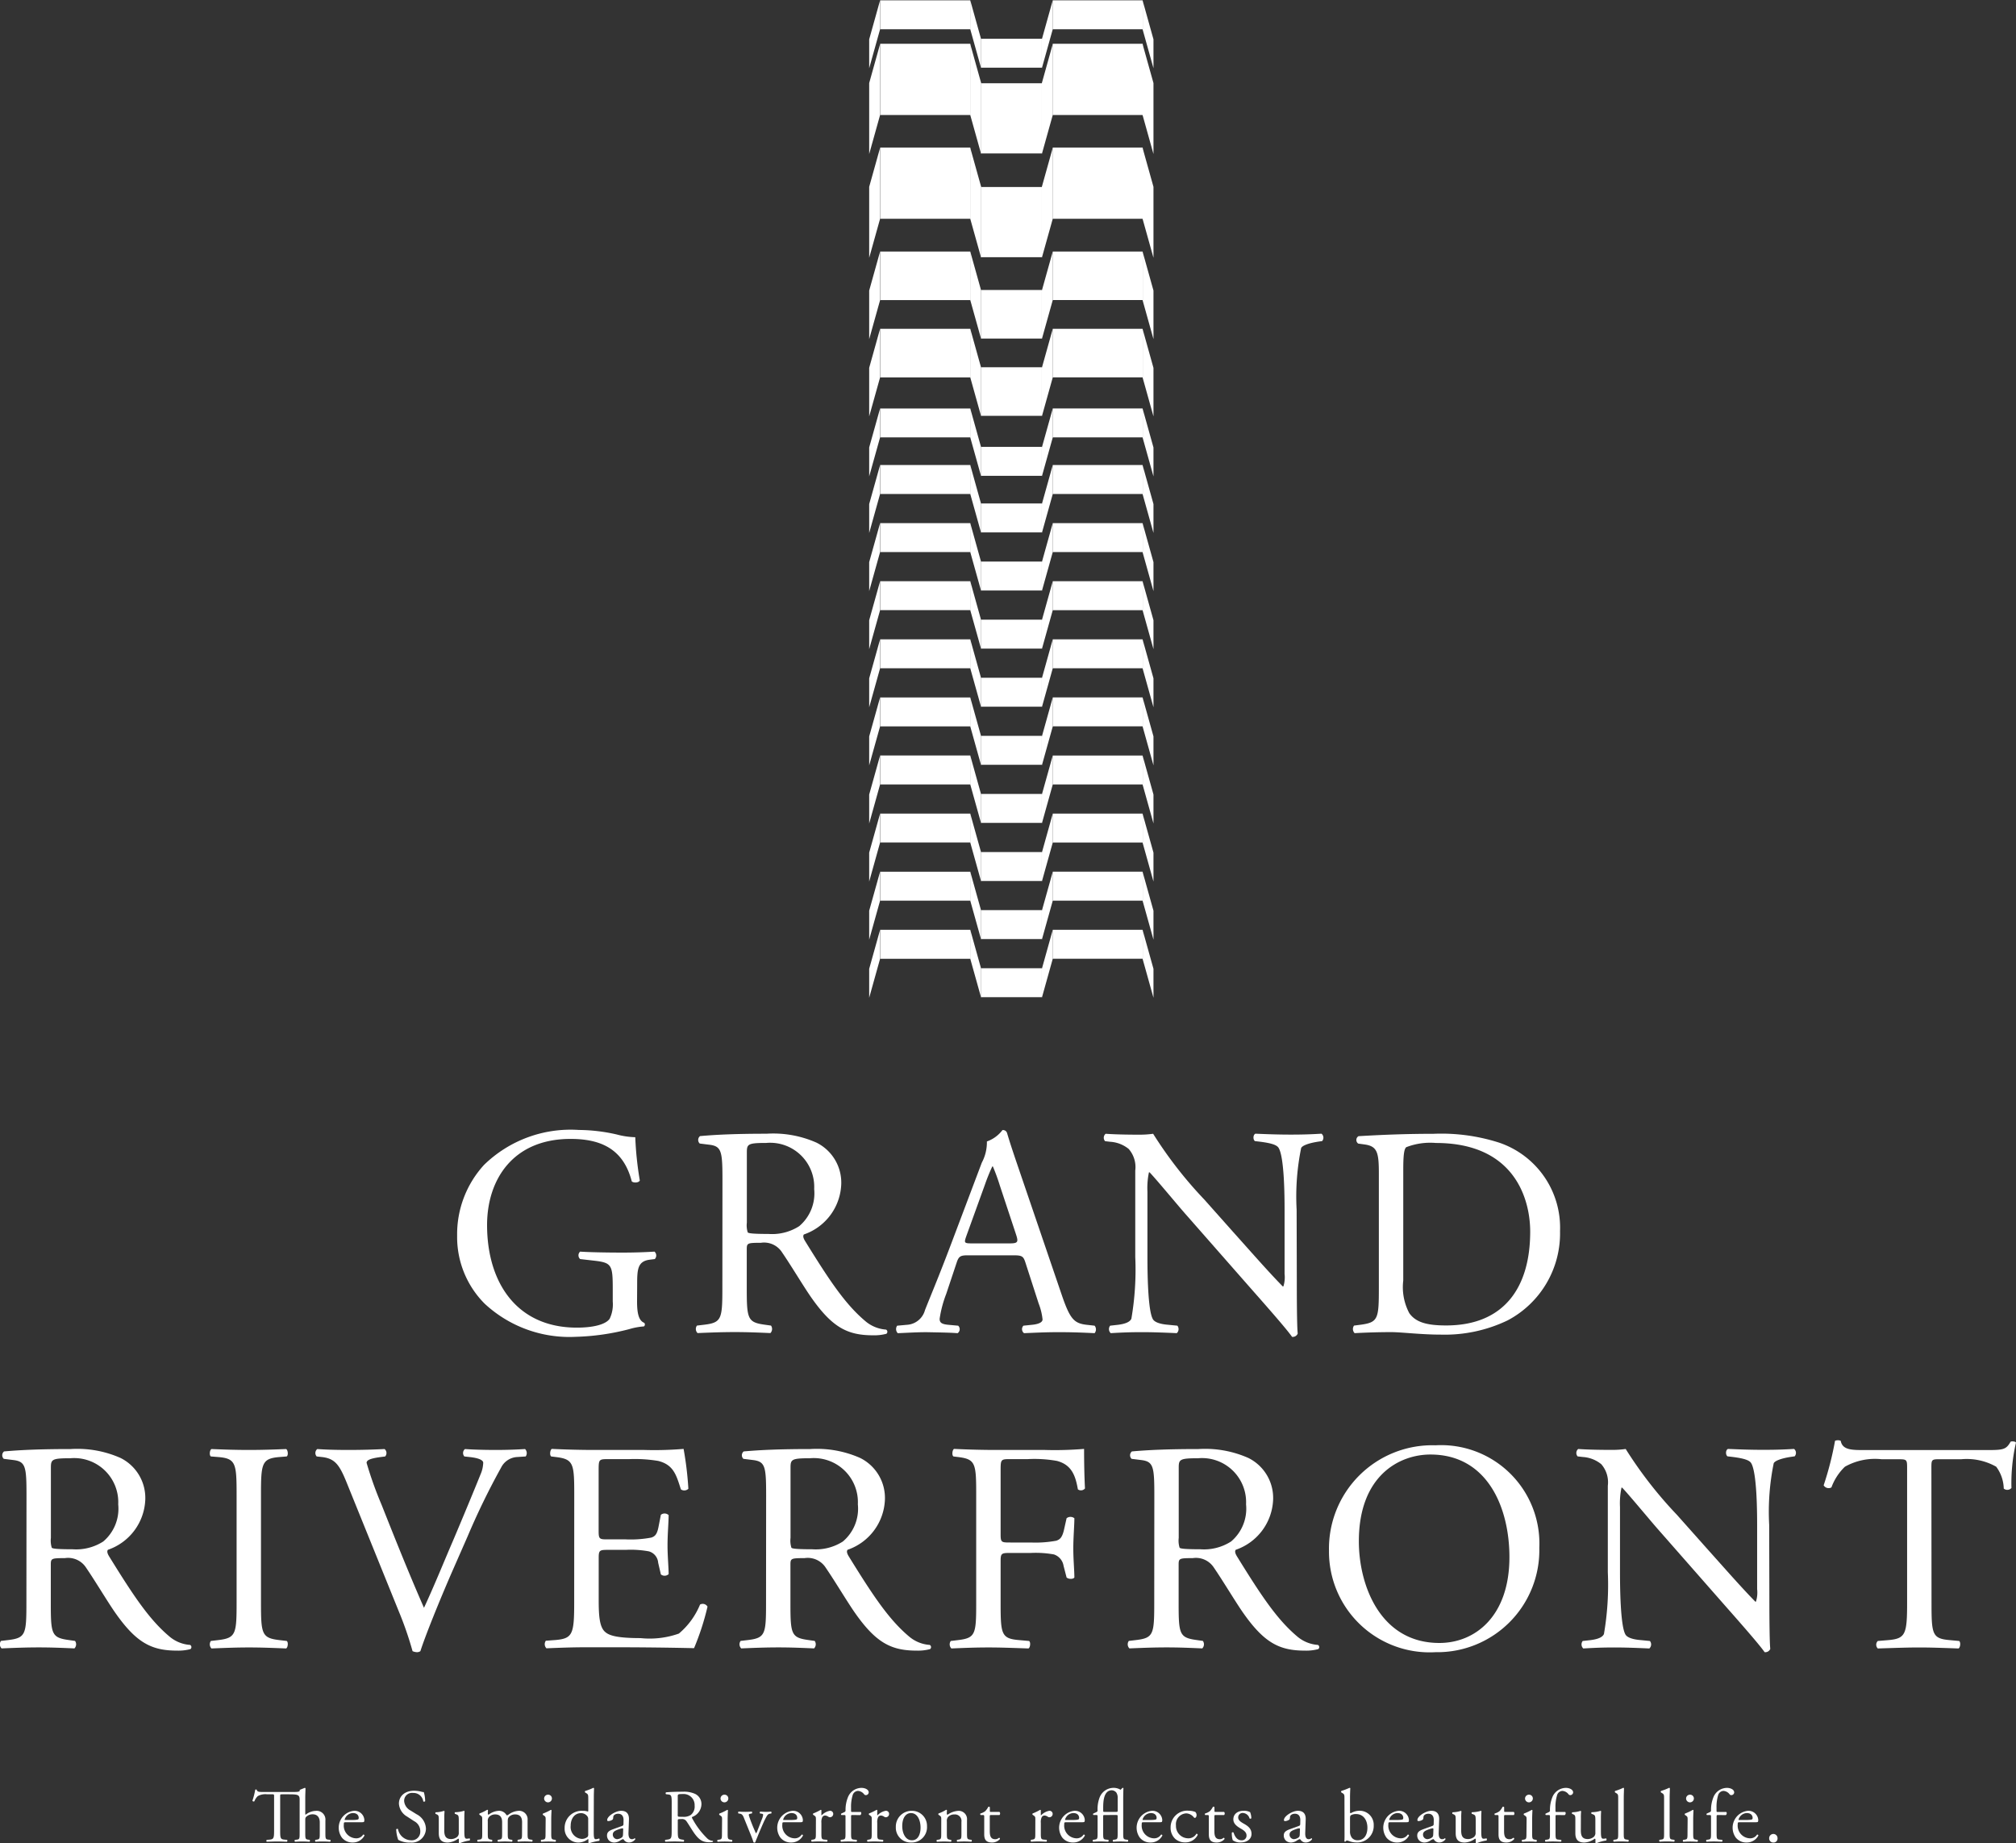 <svg xmlns="http://www.w3.org/2000/svg" xmlns:xlink="http://www.w3.org/1999/xlink" width="133.304" height="121.857" viewBox="0 0 133.304 121.857">
  <rect x="0" y="0" width="133.304" height="121.857" fill="#333333" stroke="none"/>
  <defs>
    <clipPath id="clip-path">
      <rect id="長方形_35621" data-name="長方形 35621" width="133.304" height="121.856" fill="#fff"/>
    </clipPath>
  </defs>
  <g id="グループ_47423" data-name="グループ 47423" transform="translate(0 0)">
    <rect id="長方形_35615" data-name="長方形 35615" width="4.025" height="4.64" transform="translate(64.866 5.504)" fill="#fff"/>
    <rect id="長方形_35616" data-name="長方形 35616" width="5.949" height="4.709" transform="translate(58.207 2.894)" fill="#fff"/>
    <path id="パス_31638" data-name="パス 31638" d="M113.421,12.372l-.727-2.6V5.081l.727,2.6Z" transform="translate(-48.544 -2.189)" fill="#fff"/>
    <path id="パス_31639" data-name="パス 31639" d="M133.437,12.372l-.727-2.6V5.081l.727,2.6Z" transform="translate(-57.166 -2.189)" fill="#fff"/>
    <rect id="長方形_35617" data-name="長方形 35617" width="5.949" height="4.709" transform="translate(69.612 2.894)" fill="#fff"/>
    <path id="パス_31640" data-name="パス 31640" d="M121.022,12.372l.727-2.6V5.081l-.727,2.6Z" transform="translate(-52.132 -2.189)" fill="#fff"/>
    <path id="パス_31641" data-name="パス 31641" d="M100.965,12.372l.727-2.6V5.081l-.727,2.6Z" transform="translate(-43.492 -2.189)" fill="#fff"/>
    <rect id="長方形_35618" data-name="長方形 35618" width="4.025" height="4.64" transform="translate(64.866 12.363)" fill="#fff"/>
    <rect id="長方形_35619" data-name="長方形 35619" width="5.949" height="4.709" transform="translate(58.207 9.754)" fill="#fff"/>
    <path id="パス_31642" data-name="パス 31642" d="M113.421,24.422l-.727-2.6V17.131l.727,2.6Z" transform="translate(-48.544 -7.379)" fill="#fff"/>
    <path id="パス_31643" data-name="パス 31643" d="M133.437,24.422l-.727-2.6V17.131l.727,2.6Z" transform="translate(-57.166 -7.379)" fill="#fff"/>
    <rect id="長方形_35620" data-name="長方形 35620" width="5.949" height="4.709" transform="translate(69.612 9.754)" fill="#fff"/>
    <path id="パス_31644" data-name="パス 31644" d="M121.022,24.422l.727-2.6V17.131l-.727,2.6Z" transform="translate(-52.132 -7.379)" fill="#fff"/>
    <path id="パス_31645" data-name="パス 31645" d="M100.965,24.422l.727-2.6V17.131l-.727,2.6Z" transform="translate(-43.492 -7.379)" fill="#fff"/>
    <path id="パス_31646" data-name="パス 31646" d="M117.985,33.717v-.038h-4.013v.038h0v3.173h4.013V33.716Z" transform="translate(-49.095 -14.508)" fill="#fff"/>
    <path id="パス_31647" data-name="パス 31647" d="M108.2,29.214h-5.943v3.211H108.2l-.006-.02Z" transform="translate(-44.047 -12.585)" fill="#fff"/>
    <path id="パス_31648" data-name="パス 31648" d="M112.7,29.214h-.006V32.4l.006.02.721,2.58V31.793Z" transform="translate(-48.544 -12.584)" fill="#fff"/>
    <path id="パス_31649" data-name="パス 31649" d="M132.731,32.453h-.01l.721,2.58V31.822l-.711-2.543Z" transform="translate(-57.171 -12.613)" fill="#fff"/>
    <path id="パス_31650" data-name="パス 31650" d="M128.237,29.251l-.01-.037h-5.933V32.4l-.006.02h5.949Z" transform="translate(-52.677 -12.585)" fill="#fff"/>
    <path id="パス_31651" data-name="パス 31651" d="M121.749,29.214h-.006l-.721,2.579V35l.721-2.58.006-.02Z" transform="translate(-52.131 -12.585)" fill="#fff"/>
    <path id="パス_31652" data-name="パス 31652" d="M100.965,30.3h0v4.691l.727-2.6V29.177l-.727,2.6Z" transform="translate(-43.492 -12.569)" fill="#fff"/>
    <path id="パス_31653" data-name="パス 31653" d="M117.985,42.69v-.038h-4.013v.038h0v3.173h4.013V42.689Z" transform="translate(-49.095 -18.373)" fill="#fff"/>
    <path id="パス_31654" data-name="パス 31654" d="M108.2,38.188h-5.943V41.4H108.2l-.006-.02Z" transform="translate(-44.047 -16.45)" fill="#fff"/>
    <path id="パス_31655" data-name="パス 31655" d="M112.7,38.187h-.006v3.19l.006.02.721,2.58V40.766Z" transform="translate(-48.544 -16.45)" fill="#fff"/>
    <path id="パス_31656" data-name="パス 31656" d="M132.731,41.426h-.01l.721,2.58V40.8l-.711-2.543Z" transform="translate(-57.171 -16.478)" fill="#fff"/>
    <path id="パス_31657" data-name="パス 31657" d="M128.237,38.224l-.01-.037h-5.933v3.19l-.006.02h5.949Z" transform="translate(-52.677 -16.45)" fill="#fff"/>
    <path id="パス_31658" data-name="パス 31658" d="M121.749,38.188h-.006l-.721,2.579v3.212l.721-2.58.006-.02Z" transform="translate(-52.131 -16.45)" fill="#fff"/>
    <path id="パス_31659" data-name="パス 31659" d="M100.965,39.271h0v4.691l.727-2.6V38.15l-.727,2.6Z" transform="translate(-43.492 -16.434)" fill="#fff"/>
    <path id="パス_31660" data-name="パス 31660" d="M117.985,51.9h-4.013v1.913h4.013V51.9Z" transform="translate(-49.095 -22.357)" fill="#fff"/>
    <path id="パス_31661" data-name="パス 31661" d="M108.2,47.438h-5.943V49.35H108.2l-.006-.02Z" transform="translate(-44.047 -20.434)" fill="#fff"/>
    <path id="パス_31662" data-name="パス 31662" d="M112.7,47.437h-.006v1.892l.006.021.721,2.58V50.017Z" transform="translate(-48.544 -20.434)" fill="#fff"/>
    <path id="パス_31663" data-name="パス 31663" d="M132.731,49.378h-.01l.721,2.58V50.045l-.711-2.543Z" transform="translate(-57.171 -20.462)" fill="#fff"/>
    <path id="パス_31664" data-name="パス 31664" d="M128.237,47.475l-.01-.037h-5.933v1.892l-.006.021h5.949Z" transform="translate(-52.677 -20.435)" fill="#fff"/>
    <path id="パス_31665" data-name="パス 31665" d="M121.749,47.438h-.006l-.721,2.58V51.93l.721-2.58.006-.02Z" transform="translate(-52.131 -20.434)" fill="#fff"/>
    <path id="パス_31666" data-name="パス 31666" d="M100.965,51.914l.727-2.6V47.4l-.727,2.6Z" transform="translate(-43.492 -20.419)" fill="#fff"/>
    <path id="パス_31667" data-name="パス 31667" d="M117.985,58.471h-4.013v1.913h4.013V58.471Z" transform="translate(-49.095 -25.187)" fill="#fff"/>
    <path id="パス_31668" data-name="パス 31668" d="M108.2,54.007h-5.943V55.92H108.2l-.006-.02Z" transform="translate(-44.047 -23.264)" fill="#fff"/>
    <path id="パス_31669" data-name="パス 31669" d="M112.7,54.006h-.006V55.9l.006.02.721,2.58V56.587Z" transform="translate(-48.544 -23.264)" fill="#fff"/>
    <path id="パス_31670" data-name="パス 31670" d="M132.731,55.948h-.01l.721,2.58V56.615l-.711-2.543Z" transform="translate(-57.171 -23.292)" fill="#fff"/>
    <path id="パス_31671" data-name="パス 31671" d="M128.237,54.045l-.01-.037h-5.933V55.9l-.006.021h5.949Z" transform="translate(-52.677 -23.265)" fill="#fff"/>
    <path id="パス_31672" data-name="パス 31672" d="M121.749,54.007h-.006l-.721,2.58V58.5l.721-2.58.006-.02Z" transform="translate(-52.131 -23.264)" fill="#fff"/>
    <path id="パス_31673" data-name="パス 31673" d="M100.965,58.484l.727-2.6V53.971l-.727,2.6Z" transform="translate(-43.492 -23.249)" fill="#fff"/>
    <path id="パス_31674" data-name="パス 31674" d="M117.985,65.219h-4.013v1.913h4.013V65.219Z" transform="translate(-49.095 -28.094)" fill="#fff"/>
    <path id="パス_31675" data-name="パス 31675" d="M108.2,60.754h-5.943v1.913H108.2l-.006-.02Z" transform="translate(-44.047 -26.171)" fill="#fff"/>
    <path id="パス_31676" data-name="パス 31676" d="M112.7,60.753h-.006v1.892l.006.021.721,2.58V63.334Z" transform="translate(-48.544 -26.17)" fill="#fff"/>
    <path id="パス_31677" data-name="パス 31677" d="M132.731,62.7h-.01l.721,2.58V63.362l-.711-2.543Z" transform="translate(-57.171 -26.199)" fill="#fff"/>
    <path id="パス_31678" data-name="パス 31678" d="M128.237,60.792l-.01-.037h-5.933v1.892l-.006.021h5.949Z" transform="translate(-52.677 -26.171)" fill="#fff"/>
    <path id="パス_31679" data-name="パス 31679" d="M121.749,60.754h-.006l-.721,2.58v1.913l.721-2.58.006-.02Z" transform="translate(-52.131 -26.171)" fill="#fff"/>
    <path id="パス_31680" data-name="パス 31680" d="M100.965,65.231l.727-2.6V60.718l-.727,2.6Z" transform="translate(-43.492 -26.155)" fill="#fff"/>
    <path id="パス_31681" data-name="パス 31681" d="M117.985,71.966h-4.013v1.913h4.013V71.966Z" transform="translate(-49.095 -31)" fill="#fff"/>
    <path id="パス_31682" data-name="パス 31682" d="M108.2,67.5h-5.943v1.913H108.2l-.006-.02Z" transform="translate(-44.047 -29.077)" fill="#fff"/>
    <path id="パス_31683" data-name="パス 31683" d="M112.7,67.5h-.006v1.892l.006.02.721,2.58V70.081Z" transform="translate(-48.544 -29.077)" fill="#fff"/>
    <path id="パス_31684" data-name="パス 31684" d="M132.731,69.442h-.01l.721,2.58V70.109l-.711-2.543Z" transform="translate(-57.171 -29.105)" fill="#fff"/>
    <path id="パス_31685" data-name="パス 31685" d="M128.237,67.539l-.01-.037h-5.933v1.892l-.006.021h5.949Z" transform="translate(-52.677 -29.077)" fill="#fff"/>
    <path id="パス_31686" data-name="パス 31686" d="M121.749,67.5h-.006l-.721,2.58v1.913l.721-2.58.006-.02Z" transform="translate(-52.131 -29.077)" fill="#fff"/>
    <path id="パス_31687" data-name="パス 31687" d="M100.965,71.979l.727-2.6V67.466l-.727,2.6Z" transform="translate(-43.492 -29.062)" fill="#fff"/>
    <path id="パス_31688" data-name="パス 31688" d="M117.985,78.713h-4.013v1.913h4.013V78.713Z" transform="translate(-49.095 -33.907)" fill="#fff"/>
    <path id="パス_31689" data-name="パス 31689" d="M108.2,74.249h-5.943v1.913H108.2l-.006-.02Z" transform="translate(-44.047 -31.984)" fill="#fff"/>
    <path id="パス_31690" data-name="パス 31690" d="M112.7,74.248h-.006v1.892l.006.02.721,2.58V76.828Z" transform="translate(-48.544 -31.983)" fill="#fff"/>
    <path id="パス_31691" data-name="パス 31691" d="M132.731,76.19h-.01l.721,2.58V76.857l-.711-2.543Z" transform="translate(-57.171 -32.012)" fill="#fff"/>
    <path id="パス_31692" data-name="パス 31692" d="M128.237,74.286l-.01-.037h-5.933v1.892l-.006.021h5.949Z" transform="translate(-52.677 -31.984)" fill="#fff"/>
    <path id="パス_31693" data-name="パス 31693" d="M121.749,74.249h-.006l-.721,2.58v1.913l.721-2.58.006-.02Z" transform="translate(-52.131 -31.984)" fill="#fff"/>
    <path id="パス_31694" data-name="パス 31694" d="M100.965,78.726l.727-2.6V74.213l-.727,2.6Z" transform="translate(-43.492 -31.968)" fill="#fff"/>
    <path id="パス_31695" data-name="パス 31695" d="M117.985,85.46h-4.013v1.913h4.013V85.46Z" transform="translate(-49.095 -36.813)" fill="#fff"/>
    <path id="パス_31696" data-name="パス 31696" d="M108.2,81h-5.943v1.913H108.2l-.006-.02Z" transform="translate(-44.047 -34.89)" fill="#fff"/>
    <path id="パス_31697" data-name="パス 31697" d="M112.7,81h-.006v1.892l.006.02.721,2.58V83.575Z" transform="translate(-48.544 -34.89)" fill="#fff"/>
    <path id="パス_31698" data-name="パス 31698" d="M132.731,82.937h-.01l.721,2.58V83.6l-.711-2.543Z" transform="translate(-57.171 -34.918)" fill="#fff"/>
    <path id="パス_31699" data-name="パス 31699" d="M128.237,81.033l-.01-.037h-5.933v1.892l-.006.021h5.949Z" transform="translate(-52.677 -34.89)" fill="#fff"/>
    <path id="パス_31700" data-name="パス 31700" d="M121.749,81h-.006l-.721,2.58v1.913l.721-2.58.006-.02Z" transform="translate(-52.131 -34.89)" fill="#fff"/>
    <path id="パス_31701" data-name="パス 31701" d="M100.965,85.473l.727-2.6V80.96l-.727,2.6Z" transform="translate(-43.492 -34.875)" fill="#fff"/>
    <path id="パス_31702" data-name="パス 31702" d="M117.985,92.207h-4.013V94.12h4.013V92.207Z" transform="translate(-49.095 -39.72)" fill="#fff"/>
    <path id="パス_31703" data-name="パス 31703" d="M108.2,87.743h-5.943v1.913H108.2l-.006-.02Z" transform="translate(-44.047 -37.797)" fill="#fff"/>
    <path id="パス_31704" data-name="パス 31704" d="M112.7,87.742h-.006v1.892l.006.021.721,2.58V90.323Z" transform="translate(-48.544 -37.796)" fill="#fff"/>
    <path id="パス_31705" data-name="パス 31705" d="M132.731,89.684h-.01l.721,2.58V90.351l-.711-2.543Z" transform="translate(-57.171 -37.825)" fill="#fff"/>
    <path id="パス_31706" data-name="パス 31706" d="M128.237,87.781l-.01-.037h-5.933v1.892l-.006.021h5.949Z" transform="translate(-52.677 -37.797)" fill="#fff"/>
    <path id="パス_31707" data-name="パス 31707" d="M121.749,87.743h-.006l-.721,2.58v1.913l.721-2.58.006-.02Z" transform="translate(-52.131 -37.797)" fill="#fff"/>
    <path id="パス_31708" data-name="パス 31708" d="M100.965,92.22l.727-2.6V87.707l-.727,2.6Z" transform="translate(-43.492 -37.781)" fill="#fff"/>
    <path id="パス_31709" data-name="パス 31709" d="M117.985,98.955h-4.013v1.913h4.013V98.955Z" transform="translate(-49.095 -42.626)" fill="#fff"/>
    <path id="パス_31710" data-name="パス 31710" d="M108.2,94.49h-5.943V96.4H108.2l-.006-.02Z" transform="translate(-44.047 -40.703)" fill="#fff"/>
    <path id="パス_31711" data-name="パス 31711" d="M112.7,94.49h-.006v1.892l.006.02.721,2.58V97.07Z" transform="translate(-48.544 -40.703)" fill="#fff"/>
    <path id="パス_31712" data-name="パス 31712" d="M132.731,96.431h-.01l.721,2.58V97.1l-.711-2.543Z" transform="translate(-57.171 -40.731)" fill="#fff"/>
    <path id="パス_31713" data-name="パス 31713" d="M128.237,94.528l-.01-.037h-5.933v1.892l-.006.021h5.949Z" transform="translate(-52.677 -40.703)" fill="#fff"/>
    <path id="パス_31714" data-name="パス 31714" d="M121.749,94.49h-.006l-.721,2.58v1.913l.721-2.58.006-.02Z" transform="translate(-52.131 -40.703)" fill="#fff"/>
    <path id="パス_31715" data-name="パス 31715" d="M100.965,98.967l.727-2.6V94.454l-.727,2.6Z" transform="translate(-43.492 -40.687)" fill="#fff"/>
    <path id="パス_31716" data-name="パス 31716" d="M117.985,105.7h-4.013v1.913h4.013V105.7Z" transform="translate(-49.095 -45.532)" fill="#fff"/>
    <path id="パス_31717" data-name="パス 31717" d="M108.2,101.238h-5.943v1.913H108.2l-.006-.02Z" transform="translate(-44.047 -43.609)" fill="#fff"/>
    <path id="パス_31718" data-name="パス 31718" d="M112.7,101.237h-.006v1.892l.006.021.721,2.58v-1.913Z" transform="translate(-48.544 -43.609)" fill="#fff"/>
    <path id="パス_31719" data-name="パス 31719" d="M132.731,103.178h-.01l.721,2.58v-1.913l-.711-2.543Z" transform="translate(-57.171 -43.637)" fill="#fff"/>
    <path id="パス_31720" data-name="パス 31720" d="M128.237,101.275l-.01-.037h-5.933v1.892l-.006.021h5.949Z" transform="translate(-52.677 -43.61)" fill="#fff"/>
    <path id="パス_31721" data-name="パス 31721" d="M121.749,101.238h-.006l-.721,2.58v1.913l.721-2.58.006-.02Z" transform="translate(-52.131 -43.609)" fill="#fff"/>
    <path id="パス_31722" data-name="パス 31722" d="M100.965,105.715l.727-2.6V101.2l-.727,2.6Z" transform="translate(-43.492 -43.594)" fill="#fff"/>
    <path id="パス_31723" data-name="パス 31723" d="M117.985,112.449h-4.013v1.913h4.013v-1.913Z" transform="translate(-49.095 -48.439)" fill="#fff"/>
    <path id="パス_31724" data-name="パス 31724" d="M108.2,107.985h-5.943V109.9H108.2l-.006-.02Z" transform="translate(-44.047 -46.516)" fill="#fff"/>
    <path id="パス_31725" data-name="パス 31725" d="M112.7,107.984h-.006v1.892l.006.02.721,2.58v-1.913Z" transform="translate(-48.544 -46.515)" fill="#fff"/>
    <path id="パス_31726" data-name="パス 31726" d="M132.731,109.926h-.01l.721,2.58v-1.913l-.711-2.543Z" transform="translate(-57.171 -46.544)" fill="#fff"/>
    <path id="パス_31727" data-name="パス 31727" d="M128.237,108.022l-.01-.037h-5.933v1.892l-.006.021h5.949Z" transform="translate(-52.677 -46.516)" fill="#fff"/>
    <path id="パス_31728" data-name="パス 31728" d="M121.749,107.985h-.006l-.721,2.58v1.913l.721-2.58.006-.02Z" transform="translate(-52.131 -46.516)" fill="#fff"/>
    <path id="パス_31729" data-name="パス 31729" d="M100.965,112.462l.727-2.6v-1.913l-.727,2.6Z" transform="translate(-43.492 -46.5)" fill="#fff"/>
    <path id="パス_31730" data-name="パス 31730" d="M117.985,4.5h-4.013V6.413h4.013V4.5Z" transform="translate(-49.095 -1.939)" fill="#fff"/>
    <path id="パス_31731" data-name="パス 31731" d="M102.254.036V1.949H108.2l-.006-.02V.036Z" transform="translate(-44.047 -0.016)" fill="#fff"/>
    <path id="パス_31732" data-name="パス 31732" d="M112.7.036h-.006V1.928l.006.02.721,2.58V2.616L112.7.035Z" transform="translate(-48.544 -0.015)" fill="#fff"/>
    <path id="パス_31733" data-name="パス 31733" d="M132.731,1.977h-.01l.721,2.58V2.644L132.731.1Z" transform="translate(-57.171 -0.044)" fill="#fff"/>
    <path id="パス_31734" data-name="パス 31734" d="M122.294.036V1.929l-.006.02h5.949V.073l-.011-.037Z" transform="translate(-52.677 -0.016)" fill="#fff"/>
    <path id="パス_31735" data-name="パス 31735" d="M121.743.036l-.721,2.58V4.529l.721-2.58.006-.02V.036Z" transform="translate(-52.132 -0.016)" fill="#fff"/>
    <path id="パス_31736" data-name="パス 31736" d="M101.692,0l-.727,2.6V4.513l.727-2.6Z" transform="translate(-43.492)" fill="#fff"/>
    <g id="グループ_47422" data-name="グループ 47422" transform="translate(0 0)">
      <g id="グループ_47421" data-name="グループ 47421" clip-path="url(#clip-path)">
        <path id="パス_31737" data-name="パス 31737" d="M65,142.576c0,.792.119,1.267.475,1.405a.162.162,0,0,1-.02.237,4.417,4.417,0,0,0-.966.178,15.527,15.527,0,0,1-3.535.509,8.233,8.233,0,0,1-6.033-2.192,6.232,6.232,0,0,1-1.818-4.488,6.785,6.785,0,0,1,1.778-4.684,8.2,8.2,0,0,1,6.271-2.311,11.48,11.48,0,0,1,2.511.3,5.179,5.179,0,0,0,1.219.179,22.066,22.066,0,0,0,.3,2.859c-.059.158-.414.178-.532.06-.55-2.134-2.03-2.806-4.048-2.806-3.837,0-5.519,2.727-5.519,5.692,0,3.8,1.958,6.784,5.934,6.784,1.227,0,1.958-.257,2.176-.594a2.211,2.211,0,0,0,.2-1.128v-.792c0-1.662-.06-1.781-1.286-1.919l-.87-.1a.328.328,0,0,1,0-.492c.574.04,1.662.064,2.825.064.767,0,1.438-.024,2.091-.064a.342.342,0,0,1,.02.492l-.316.039c-.83.1-.85.653-.85,1.663Z" transform="translate(-22.876 -56.529)" fill="#fff"/>
        <path id="パス_31738" data-name="パス 31738" d="M82.595,134.709c0-1.88-.059-2.217-.87-2.315l-.633-.079a.327.327,0,0,1,.02-.491c1.107-.1,2.467-.157,4.4-.157a7.059,7.059,0,0,1,3.3.589,2.95,2.95,0,0,1,1.637,2.77,3.656,3.656,0,0,1-2.468,3.3c-.1.118,0,.315.1.472,1.579,2.553,2.625,4.136,3.969,5.264a2.364,2.364,0,0,0,1.364.554.166.166,0,0,1,.02.277,3.088,3.088,0,0,1-.87.1c-1.682,0-2.688-.495-4.088-2.487-.515-.734-1.326-2.1-1.939-2.994a1.412,1.412,0,0,0-1.405-.634c-.89,0-.93.02-.93.436v2.5c0,2.082.039,2.32,1.187,2.478l.416.059a.387.387,0,0,1-.04.495c-.89-.039-1.563-.066-2.349-.066-.827,0-1.539.027-2.468.066a.381.381,0,0,1-.04-.495l.494-.059c1.148-.139,1.187-.4,1.187-2.478Zm1.613,2.83a1.561,1.561,0,0,0,.059.653c.06.06.356.1,1.366.1a3.316,3.316,0,0,0,2.037-.514,2.84,2.84,0,0,0,.99-2.454,2.915,2.915,0,0,0-3.166-3.048c-1.227,0-1.286.079-1.286.634Z" transform="translate(-34.824 -56.717)" fill="#fff"/>
        <path id="パス_31739" data-name="パス 31739" d="M112.646,140.012c-.139-.435-.218-.495-.811-.495h-2.987c-.495,0-.613.059-.751.475l-.693,2.077a7.6,7.6,0,0,0-.435,1.642c0,.237.1.356.573.4l.653.059a.319.319,0,0,1-.039.495c-.514-.04-1.128-.047-2.057-.066-.653,0-1.364.046-1.9.066a.389.389,0,0,1-.039-.495l.652-.059a1.316,1.316,0,0,0,1.187-.969c.356-.91.909-2.2,1.741-4.409l2.017-5.342a2.838,2.838,0,0,0,.336-1.4,2.22,2.22,0,0,0,1.029-.752.28.28,0,0,1,.3.178c.257.87.574,1.781.87,2.651L115,142.01c.574,1.7.831,2,1.681,2.1l.535.059a.389.389,0,0,1,0,.495c-.811-.04-1.5-.066-2.393-.066-.949,0-1.7.046-2.275.066a.332.332,0,0,1-.039-.495l.573-.059c.416-.04.692-.158.692-.356a4.047,4.047,0,0,0-.257-1.048Zm-3.916-1.758c-.158.455-.138.475.415.475h2.433c.574,0,.613-.079.435-.613l-1.068-3.225a13.2,13.2,0,0,0-.455-1.247h-.04a12.227,12.227,0,0,0-.475,1.168Z" transform="translate(-44.837 -56.529)" fill="#fff"/>
        <path id="パス_31740" data-name="パス 31740" d="M140.983,141.416c0,.594,0,2.948.06,3.462a.355.355,0,0,1-.374.218c-.236-.336-.808-1.029-2.53-2.978l-4.593-5.228c-.535-.614-1.88-2.238-2.3-2.673h-.04a5.032,5.032,0,0,0-.1,1.287v4.317c0,.931.02,3.505.356,4.1.119.218.515.337,1.009.376l.614.06a.362.362,0,0,1-.039.494c-.891-.039-1.584-.066-2.313-.066-.828,0-1.362.027-2.054.066a.367.367,0,0,1-.039-.494l.534-.06c.455-.059.771-.178.87-.4a19.161,19.161,0,0,0,.257-4.08V134.1a1.82,1.82,0,0,0-.434-1.426,2.144,2.144,0,0,0-1.227-.475l-.336-.04a.341.341,0,0,1,.039-.489c.831.059,1.88.06,2.234.06a6.4,6.4,0,0,0,.906-.06,27.476,27.476,0,0,0,3.385,4.35l1.921,2.159c1.366,1.525,2.336,2.634,3.266,3.584h.04a2,2,0,0,0,.079-.832v-4.237c0-.931-.019-3.5-.4-4.1-.119-.178-.435-.3-1.227-.4l-.337-.04c-.138-.117-.118-.43.04-.489.91.039,1.583.06,2.333.06.848,0,1.362-.021,2.034-.06a.341.341,0,0,1,.039.489l-.277.04c-.633.1-1.029.257-1.108.416a16.011,16.011,0,0,0-.3,4.079Z" transform="translate(-55.234 -56.717)" fill="#fff"/>
        <path id="パス_31741" data-name="パス 31741" d="M158.871,134.3c0-1.387-.1-1.8-.929-1.921l-.435-.06a.292.292,0,0,1,.019-.49c1.68-.1,3.275-.157,4.957-.157a12.51,12.51,0,0,1,4.354.589,5.933,5.933,0,0,1,4.014,5.843,6.5,6.5,0,0,1-3.46,5.9,9.593,9.593,0,0,1-4.433.944c-1.267,0-2.533-.157-3.221-.165-.827,0-1.538.02-2.468.068a.389.389,0,0,1-.039-.5l.454-.059c1.148-.158,1.187-.4,1.187-2.469Zm1.613,7.071a3.666,3.666,0,0,0,.4,2.159c.435.614,1.187.812,2.434.812,3.838,0,5.56-2.515,5.56-6.2,0-2.178-1.049-5.863-6.234-5.863a4.4,4.4,0,0,0-1.959.277c-.158.119-.2.614-.2,1.506Z" transform="translate(-67.697 -56.717)" fill="#fff"/>
        <path id="パス_31742" data-name="パス 31742" d="M1.752,171.329c0-1.88-.059-2.217-.87-2.316l-.633-.079a.326.326,0,0,1,.02-.49c1.107-.1,2.467-.157,4.4-.157a7.06,7.06,0,0,1,3.3.589,2.95,2.95,0,0,1,1.637,2.77,3.656,3.656,0,0,1-2.468,3.3c-.1.118,0,.315.1.472,1.579,2.553,2.625,4.136,3.969,5.264a2.364,2.364,0,0,0,1.364.554.166.166,0,0,1,.02.277,3.088,3.088,0,0,1-.87.1c-1.682,0-2.688-.495-4.088-2.487-.515-.734-1.326-2.1-1.939-2.994a1.412,1.412,0,0,0-1.405-.634c-.89,0-.93.02-.93.436v2.5c0,2.082.039,2.32,1.187,2.478l.416.059a.387.387,0,0,1-.04.495c-.89-.039-1.563-.066-2.349-.066-.827,0-1.539.027-2.468.066a.381.381,0,0,1-.04-.495l.494-.059c1.148-.139,1.187-.4,1.187-2.478Zm1.613,2.83a1.561,1.561,0,0,0,.059.653c.06.06.356.1,1.366.1a3.316,3.316,0,0,0,2.037-.514,2.84,2.84,0,0,0,.99-2.455,2.915,2.915,0,0,0-3.166-3.048c-1.227,0-1.286.079-1.286.634Z" transform="translate(0 -72.491)" fill="#fff"/>
        <path id="パス_31743" data-name="パス 31743" d="M26.143,171.35c0-2.1-.039-2.436-1.206-2.534l-.495-.04c-.118-.078-.079-.43.04-.489.988.039,1.66.06,2.487.06.787,0,1.459-.021,2.448-.06.118.059.158.411.039.489l-.495.04c-1.167.1-1.206.435-1.206,2.534V178.4c0,2.1.039,2.377,1.206,2.515l.495.059c.119.08.079.435-.039.495-.989-.039-1.662-.066-2.448-.066-.827,0-1.5.027-2.487.066a.385.385,0,0,1-.04-.495l.495-.059c1.167-.138,1.206-.416,1.206-2.515Z" transform="translate(-10.498 -72.491)" fill="#fff"/>
        <path id="パス_31744" data-name="パス 31744" d="M38.673,170.437c-.455-1.107-.751-1.523-1.6-1.621l-.354-.039a.338.338,0,0,1,.038-.49c.574.039,1.207.06,2.057.06.87,0,1.563-.021,2.393-.06a.34.34,0,0,1,.039.49l-.3.039c-.752.1-.91.217-.93.376a24.78,24.78,0,0,0,.989,2.768c.909,2.293,1.819,4.568,2.808,6.822.613-1.3,1.444-3.342,1.9-4.39.573-1.345,1.5-3.579,1.839-4.429a2.1,2.1,0,0,0,.178-.771c0-.139-.2-.3-.89-.376l-.356-.039a.339.339,0,0,1,.039-.49c.553.039,1.3.06,2.057.06.652,0,1.265-.021,1.918-.06a.382.382,0,0,1,.04.49l-.594.039a1.263,1.263,0,0,0-1.029.692,47.818,47.818,0,0,0-2.215,4.548l-1.068,2.432c-.791,1.819-1.721,4.113-2.057,5.161a.408.408,0,0,1-.217.068.812.812,0,0,1-.3-.068,23.086,23.086,0,0,0-.91-2.63Z" transform="translate(-15.778 -72.491)" fill="#fff"/>
        <path id="パス_31745" data-name="パス 31745" d="M65.23,171.315c0-2.06-.039-2.357-1.206-2.5l-.316-.039c-.118-.079-.079-.436.04-.5.85.04,1.522.059,2.329.068h3.714a23.247,23.247,0,0,0,2.669-.068,22.106,22.106,0,0,1,.316,2.636.388.388,0,0,1-.494.04c-.3-.931-.474-1.624-1.5-1.881a9.418,9.418,0,0,0-1.918-.119H67.437c-.594,0-.594.04-.594.792v3.96c0,.554.059.554.653.554h1.147a7.3,7.3,0,0,0,1.681-.119c.237-.079.376-.2.475-.693l.158-.812a.39.39,0,0,1,.514.02c0,.475-.073,1.247-.073,2,0,.711.073,1.463.074,1.9a.391.391,0,0,1-.515.019l-.178-.771a.845.845,0,0,0-.613-.752,6.625,6.625,0,0,0-1.523-.1H67.5c-.594,0-.653.019-.653.534v2.789c0,1.048.059,1.72.376,2.057.237.237.653.455,2.393.455a5.79,5.79,0,0,0,2.532-.3,4.972,4.972,0,0,0,1.4-1.918.363.363,0,0,1,.494.138,17.063,17.063,0,0,1-.89,2.744c-1.78-.039-3.541-.059-5.3-.059H66.076c-.846,0-1.518.02-2.685.068a.389.389,0,0,1-.039-.5L64,180.91c1.128-.1,1.226-.4,1.226-2.472Z" transform="translate(-27.259 -72.49)" fill="#fff"/>
        <path id="パス_31746" data-name="パス 31746" d="M87.668,171.329c0-1.88-.059-2.217-.87-2.316l-.633-.079a.326.326,0,0,1,.02-.49c1.107-.1,2.467-.157,4.4-.157a7.06,7.06,0,0,1,3.3.589,2.95,2.95,0,0,1,1.637,2.77,3.656,3.656,0,0,1-2.468,3.3c-.1.118,0,.315.1.472,1.579,2.553,2.625,4.136,3.969,5.264a2.364,2.364,0,0,0,1.364.554.166.166,0,0,1,.02.277,3.088,3.088,0,0,1-.87.1c-1.682,0-2.688-.495-4.088-2.487-.515-.734-1.326-2.1-1.939-2.994a1.412,1.412,0,0,0-1.405-.634c-.89,0-.93.02-.93.436v2.5c0,2.082.039,2.32,1.187,2.478l.416.059a.387.387,0,0,1-.04.495c-.89-.039-1.563-.066-2.349-.066-.827,0-1.539.027-2.468.066a.381.381,0,0,1-.04-.495l.494-.059c1.148-.139,1.187-.4,1.187-2.478Zm1.613,2.83a1.561,1.561,0,0,0,.059.653c.06.06.356.1,1.366.1a3.316,3.316,0,0,0,2.037-.514,2.84,2.84,0,0,0,.99-2.455,2.915,2.915,0,0,0-3.166-3.048c-1.227,0-1.286.079-1.286.634Z" transform="translate(-37.009 -72.491)" fill="#fff"/>
        <path id="パス_31747" data-name="パス 31747" d="M113.686,173.929c0,.535.06.535.654.535h1.346a7.48,7.48,0,0,0,1.684-.119c.218-.079.376-.178.5-.693l.178-.792a.416.416,0,0,1,.515,0c0,.476-.071,1.268-.071,2,0,.711.071,1.464.071,1.918-.079.119-.376.119-.515,0l-.2-.772a.951.951,0,0,0-.634-.752,6.752,6.752,0,0,0-1.526-.1H114.34c-.594,0-.654.02-.654.535v2.751c0,2.078.039,2.375,1.208,2.474l.673.06c.118.079.079.435-.04.494-1.169-.039-1.842-.066-2.629-.066-.866,0-1.539.027-2.468.066a.384.384,0,0,1-.04-.494l.494-.06c1.148-.138,1.187-.4,1.187-2.474v-7.125c0-2.08-.039-2.357-1.187-2.5l-.316-.039c-.118-.079-.079-.436.04-.5.831.04,1.5.059,2.289.068h3.64a23.376,23.376,0,0,0,2.668-.068c0,.911.019,1.862.059,2.616a.348.348,0,0,1-.469.059c-.158-.891-.4-1.623-1.387-1.881a8.451,8.451,0,0,0-1.921-.119H114.28c-.594,0-.594.04-.594.792Z" transform="translate(-47.522 -72.49)" fill="#fff"/>
        <path id="パス_31748" data-name="パス 31748" d="M132.761,171.329c0-1.88-.059-2.217-.87-2.316l-.633-.079a.326.326,0,0,1,.02-.49c1.107-.1,2.467-.157,4.4-.157a7.06,7.06,0,0,1,3.3.589,2.95,2.95,0,0,1,1.637,2.77,3.656,3.656,0,0,1-2.468,3.3c-.1.118,0,.315.1.472,1.579,2.553,2.625,4.136,3.969,5.264a2.364,2.364,0,0,0,1.364.554.166.166,0,0,1,.02.277,3.088,3.088,0,0,1-.87.1c-1.682,0-2.688-.495-4.088-2.487-.515-.734-1.326-2.1-1.939-2.994a1.412,1.412,0,0,0-1.405-.634c-.89,0-.93.02-.93.436v2.5c0,2.082.039,2.32,1.187,2.478l.416.059a.387.387,0,0,1-.04.495c-.89-.039-1.563-.066-2.349-.066-.827,0-1.539.027-2.468.066a.381.381,0,0,1-.04-.495l.494-.059c1.148-.139,1.187-.4,1.187-2.478Zm1.613,2.83a1.561,1.561,0,0,0,.059.653c.06.06.356.1,1.366.1a3.316,3.316,0,0,0,2.037-.514,2.84,2.84,0,0,0,.99-2.455,2.915,2.915,0,0,0-3.166-3.048c-1.227,0-1.286.079-1.286.634Z" transform="translate(-56.433 -72.491)" fill="#fff"/>
        <path id="パス_31749" data-name="パス 31749" d="M154.377,174.828a6.831,6.831,0,0,1,7.042-6.975,6.5,6.5,0,0,1,6.865,6.777,6.747,6.747,0,0,1-6.865,6.9,6.654,6.654,0,0,1-7.042-6.7m11.931.416c0-3.263-1.445-6.783-5.225-6.783-2.058,0-4.731,1.4-4.731,5.735,0,2.926,1.425,6.723,5.324,6.723,2.376,0,4.632-1.78,4.632-5.675" transform="translate(-66.5 -72.305)" fill="#fff"/>
        <path id="パス_31750" data-name="パス 31750" d="M195.875,178.035c0,.594,0,2.948.06,3.462a.355.355,0,0,1-.374.218c-.236-.336-.808-1.029-2.53-2.978l-4.593-5.228c-.535-.614-1.88-2.238-2.3-2.673h-.04a5.033,5.033,0,0,0-.1,1.287v4.317c0,.931.02,3.505.356,4.1.119.218.515.337,1.009.376l.614.06a.362.362,0,0,1-.039.494c-.891-.039-1.584-.066-2.313-.066-.828,0-1.362.027-2.054.066a.367.367,0,0,1-.039-.494l.534-.06c.455-.059.771-.178.87-.4a19.161,19.161,0,0,0,.257-4.08v-5.723a1.82,1.82,0,0,0-.434-1.426,2.144,2.144,0,0,0-1.227-.475l-.336-.04a.341.341,0,0,1,.039-.489c.831.059,1.88.06,2.234.06a6.4,6.4,0,0,0,.906-.06,27.477,27.477,0,0,0,3.385,4.35l1.921,2.159c1.366,1.525,2.336,2.634,3.266,3.585h.04a2,2,0,0,0,.079-.832v-4.237c0-.931-.019-3.5-.4-4.1-.119-.178-.435-.3-1.227-.4l-.337-.04c-.138-.117-.118-.43.04-.489.91.039,1.583.06,2.333.06.848,0,1.362-.021,2.034-.06a.341.341,0,0,1,.039.489l-.277.04c-.633.1-1.029.257-1.108.416a16.011,16.011,0,0,0-.3,4.079Z" transform="translate(-78.879 -72.491)" fill="#fff"/>
        <path id="パス_31751" data-name="パス 31751" d="M218.97,178c0,2.078.039,2.375,1.19,2.474l.635.059c.119.079.08.435-.04.495-1.131-.039-1.806-.066-2.592-.066s-1.479.027-2.745.066a.346.346,0,0,1,0-.495l.712-.059c1.127-.1,1.226-.4,1.226-2.474v-8.847c0-.614,0-.634-.594-.634h-1.087a4.047,4.047,0,0,0-2.433.495,3.619,3.619,0,0,0-.89,1.366.382.382,0,0,1-.514-.138,20.928,20.928,0,0,0,.752-2.943.5.5,0,0,1,.375,0c.119.633.771.613,1.681.613h8.013c1.071,0,1.248-.039,1.541-.554.1-.039.315-.019.355.06a11.934,11.934,0,0,0-.3,3,.365.365,0,0,1-.509.039,2.51,2.51,0,0,0-.5-1.445,3.965,3.965,0,0,0-2.3-.495h-1.409c-.595,0-.575.02-.575.673Z" transform="translate(-91.252 -72.049)" fill="#fff"/>
        <path id="パス_31752" data-name="パス 31752" d="M30.755,208.217c0-.154,0-.158-.149-.158h-.322a1.015,1.015,0,0,0-.61.123.916.916,0,0,0-.224.343.1.1,0,0,1-.129-.035,5.109,5.109,0,0,0,.188-.737.121.121,0,0,1,.094,0c.03.158.194.153.422.153h2.056c.273,0,.352-.03.368-.069v-.069l.332-.134a.054.054,0,0,1,.05.03c0,.149-.015.4-.015.614v1.041c0,.044.005.084.02.094a1.131,1.131,0,0,1,.671-.257.578.578,0,0,1,.64.639v.83c0,.357.01.412.188.432l.134.015a.086.086,0,0,1-.01.124c-.179-.01-.323-.017-.5-.017s-.327.007-.462.017a.086.086,0,0,1-.01-.124l.1-.015c.184-.03.188-.075.188-.432v-.71c0-.319-.154-.532-.472-.532a.594.594,0,0,0-.387.134c-.089.075-.1.1-.1.274v.835c0,.357.01.407.188.432l.1.015c.035.019.025.109-.01.124-.149-.01-.293-.017-.466-.017s-.327.007-.487.017a.086.086,0,0,1-.009-.124l.124-.015c.183-.02.188-.075.188-.432v-2.218c0-.313-.114-.347-.7-.347H31.3c-.149,0-.143,0-.143.169v2.207c0,.522.01.6.3.621l.159.015c.029.019.019.109-.01.124-.283-.01-.451-.017-.649-.017s-.371.007-.688.017a.087.087,0,0,1,0-.124l.179-.015c.282-.025.307-.1.307-.621Z" transform="translate(-12.631 -89.44)" fill="#fff"/>
        <path id="パス_31753" data-name="パス 31753" d="M39.817,211.06c-.129,0-.133.01-.133.134a.838.838,0,0,0,.821.928.531.531,0,0,0,.454-.243.065.065,0,0,1,.089.06.862.862,0,0,1-.776.459.888.888,0,0,1-.718-.326,1.124,1.124,0,0,1,.787-1.768.648.648,0,0,1,.7.593.294.294,0,0,1-.02.128c-.015.03-.084.035-.291.035Zm.306-.149c.367,0,.475-.02.515-.05.015-.01.03-.03.03-.094,0-.14-.094-.315-.381-.315a.583.583,0,0,0-.549.434c0,.01,0,.025.035.025Z" transform="translate(-16.949 -90.591)" fill="#fff"/>
        <path id="パス_31754" data-name="パス 31754" d="M46.93,211.4a1.553,1.553,0,0,1-.773-.182,2.291,2.291,0,0,1-.134-.694c.025-.035.1-.044.119-.015a.9.9,0,0,0,.853.738.563.563,0,0,0,.62-.57.744.744,0,0,0-.406-.693l-.471-.307a1.059,1.059,0,0,1-.535-.853c0-.471.366-.852,1.011-.852a2.077,2.077,0,0,1,.462.061.664.664,0,0,0,.173.03,2.176,2.176,0,0,1,.089.6c-.02.03-.1.045-.124.016a.651.651,0,0,0-.675-.56.52.52,0,0,0-.59.55.779.779,0,0,0,.421.61l.4.248a1.116,1.116,0,0,1,.619.952.934.934,0,0,1-1.055.916" transform="translate(-19.825 -89.588)" fill="#fff"/>
        <path id="パス_31755" data-name="パス 31755" d="M51.156,211.6c0,.343.084.571.46.571a.647.647,0,0,0,.4-.149.346.346,0,0,0,.1-.288v-.814c0-.323-.035-.332-.183-.393l-.064-.024a.068.068,0,0,1,.005-.109,1.962,1.962,0,0,0,.579-.089c.025,0,.04.015.045.035-.01.095-.015.249-.015.432v.835c0,.392.015.541.154.541a.945.945,0,0,0,.193-.025c.03.025.035.124,0,.143a2.566,2.566,0,0,0-.649.182.067.067,0,0,1-.059-.034v-.2c0-.044-.015-.069-.045-.069a1.291,1.291,0,0,1-.683.256c-.435,0-.6-.216-.6-.619v-.829c0-.313,0-.357-.149-.422l-.06-.024a.074.074,0,0,1,.01-.109,1.75,1.75,0,0,0,.53-.089c.03,0,.046.015.05.035a3.815,3.815,0,0,0-.015.432Z" transform="translate(-21.78 -90.591)" fill="#fff"/>
        <path id="パス_31756" data-name="パス 31756" d="M58.409,211c0-.338-.149-.512-.462-.512a.533.533,0,0,0-.411.174c-.06.075-.075.125-.075.3v.761c0,.357.01.406.188.431l.1.015a.086.086,0,0,1-.01.124c-.149-.01-.293-.017-.466-.017s-.313.007-.451.017a.087.087,0,0,1-.01-.124l.089-.015c.184-.03.188-.074.188-.431V211c0-.333-.149-.512-.456-.512a.532.532,0,0,0-.417.179.388.388,0,0,0-.075.283v.771c0,.357.01.4.188.431l.09.015a.087.087,0,0,1-.01.124c-.134-.01-.277-.017-.451-.017s-.327.007-.481.017a.087.087,0,0,1-.01-.124l.119-.015c.183-.025.188-.074.188-.431v-.87c0-.194,0-.219-.134-.308l-.045-.03a.07.07,0,0,1,.005-.09,2.7,2.7,0,0,0,.5-.242.058.058,0,0,1,.055.034c-.01.114-.01.189-.01.233a.052.052,0,0,0,.055.055,1.19,1.19,0,0,1,.659-.253.565.565,0,0,1,.525.293.153.153,0,0,0,.124-.04,1.241,1.241,0,0,1,.674-.253.561.561,0,0,1,.591.616v.854c0,.357.009.406.188.431l.119.015a.087.087,0,0,1-.01.124c-.164-.01-.307-.017-.481-.017s-.313.007-.451.017a.087.087,0,0,1-.01-.124l.089-.015c.183-.03.188-.074.188-.431Z" transform="translate(-23.887 -90.538)" fill="#fff"/>
        <path id="パス_31757" data-name="パス 31757" d="M63.148,210.1c0-.194,0-.217-.133-.307l-.045-.029a.07.07,0,0,1,.005-.09,3.4,3.4,0,0,0,.511-.242.046.046,0,0,1,.05.03c-.01.174-.02.412-.02.615v.893c0,.357.01.406.188.431l.1.015a.087.087,0,0,1-.01.124c-.149-.01-.293-.017-.466-.017s-.327.007-.466.017a.087.087,0,0,1-.01-.124l.1-.015c.184-.025.188-.075.188-.431Zm.413-1.415a.258.258,0,0,1-.515.01.257.257,0,0,1,.267-.268.248.248,0,0,1,.248.257" transform="translate(-27.067 -89.781)" fill="#fff"/>
        <path id="パス_31758" data-name="パス 31758" d="M67.51,210.454c0,.392,0,.576.143.576a.82.82,0,0,0,.213-.05c.035.01.04.132,0,.157a3.751,3.751,0,0,0-.655.159c-.029,0-.054-.015-.054-.04v-.084a.538.538,0,0,0-.01-.151h-.02a1.037,1.037,0,0,1-.626.228.91.91,0,0,1-.916-.954,1.124,1.124,0,0,1,1.2-1.141,1,1,0,0,1,.333.045c.025,0,.03-.029.03-.069v-.748c0-.293-.005-.322-.154-.412l-.05-.029a.075.075,0,0,1,0-.1,3.563,3.563,0,0,0,.536-.208.054.054,0,0,1,.05.03c-.005.149-.014.4-.014.614Zm-.367-.745a.287.287,0,0,0-.055-.194.518.518,0,0,0-.417-.209c-.452,0-.685.392-.685.824a.788.788,0,0,0,.741.879.6.6,0,0,0,.382-.139.3.3,0,0,0,.035-.184Z" transform="translate(-28.25 -89.44)" fill="#fff"/>
        <path id="パス_31759" data-name="パス 31759" d="M71.517,211.3c.075-.025.084-.069.084-.144l.005-.228c.005-.184-.054-.432-.363-.432-.14,0-.309.069-.319.223-.005.08-.01.139-.05.169a.521.521,0,0,1-.281.094.063.063,0,0,1-.069-.069c0-.258.559-.61.923-.61s.531.208.516.581l-.03.864c-.01.228.035.432.228.432a.284.284,0,0,0,.124-.03c.025-.014.05-.034.064-.034s.035.029.035.064a.518.518,0,0,1-.416.218.4.4,0,0,1-.322-.154c-.02-.03-.05-.069-.08-.069a.763.763,0,0,0-.195.1.742.742,0,0,1-.359.124.506.506,0,0,1-.346-.114.464.464,0,0,1-.153-.347c0-.194.093-.308.409-.422Zm-.309.874a.563.563,0,0,0,.3-.124c.06-.06.06-.129.065-.233l.01-.293c0-.054-.02-.064-.05-.064a.907.907,0,0,0-.2.05c-.294.1-.438.174-.438.368a.3.3,0,0,0,.314.3" transform="translate(-30.375 -90.591)" fill="#fff"/>
        <path id="パス_31760" data-name="パス 31760" d="M77.693,208.847c0-.471-.015-.556-.218-.581l-.159-.019a.082.082,0,0,1,.005-.124c.278-.024.619-.039,1.1-.039a1.77,1.77,0,0,1,.828.147.74.74,0,0,1,.41.694.917.917,0,0,1-.619.829c-.025.029,0,.079.025.118a5.335,5.335,0,0,0,1,1.32.591.591,0,0,0,.343.139.042.042,0,0,1,0,.069.746.746,0,0,1-.217.025c-.422,0-.674-.124-1.025-.624-.129-.184-.332-.527-.486-.75a.354.354,0,0,0-.352-.159c-.223,0-.233.005-.233.109v.627c0,.522.01.581.3.622l.1.015a.1.1,0,0,1-.01.124c-.223-.01-.392-.017-.589-.017s-.385.007-.619.017a.1.1,0,0,1-.01-.124l.124-.015c.287-.035.3-.1.3-.622Zm.4.709a.405.405,0,0,0,.014.163c.015.015.09.025.343.025a.83.83,0,0,0,.511-.129.711.711,0,0,0,.248-.615.73.73,0,0,0-.794-.763c-.308,0-.322.02-.322.158Z" transform="translate(-33.278 -89.634)" fill="#fff"/>
        <path id="パス_31761" data-name="パス 31761" d="M83.639,210.1c0-.194,0-.217-.133-.307l-.045-.029a.07.07,0,0,1,.005-.09,3.4,3.4,0,0,0,.511-.242.046.046,0,0,1,.05.03c-.01.174-.02.412-.02.615v.893c0,.357.01.406.188.431l.1.015a.087.087,0,0,1-.01.124c-.149-.01-.293-.017-.466-.017s-.327.007-.466.017a.087.087,0,0,1-.01-.124l.1-.015c.184-.025.188-.075.188-.431Zm.413-1.415a.258.258,0,0,1-.515.01.257.257,0,0,1,.267-.268.248.248,0,0,1,.248.257" transform="translate(-35.893 -89.781)" fill="#fff"/>
        <path id="パス_31762" data-name="パス 31762" d="M86.162,210.9c-.074-.184-.119-.343-.3-.368l-.1-.014c-.03-.04-.025-.109.014-.124.124.01.3.017.466.017.134,0,.234-.007.4-.017a.087.087,0,0,1,.005.124l-.06.01c-.154.025-.159.05-.109.2.114.343.258.689.373.947a.832.832,0,0,0,.079.159.62.62,0,0,0,.094-.188c.065-.168.233-.6.283-.73a1.159,1.159,0,0,0,.091-.307c0-.044-.031-.064-.091-.075l-.114-.014a.09.09,0,0,1,.01-.124c.154.01.278.017.372.017.124,0,.208-.007.347-.017a.092.092,0,0,1,.01.124l-.075.01c-.173.025-.218.154-.362.431-.069.134-.377.853-.456,1.056-.05.124-.1.238-.165.407a.06.06,0,0,1-.05.021.1.1,0,0,1-.065-.021c-.04-.139-.114-.332-.189-.516Z" transform="translate(-36.936 -90.631)" fill="#fff"/>
        <path id="パス_31763" data-name="パス 31763" d="M90.754,211.06c-.129,0-.133.01-.133.134a.838.838,0,0,0,.821.928.531.531,0,0,0,.454-.243.065.065,0,0,1,.089.06.862.862,0,0,1-.776.459.888.888,0,0,1-.718-.326,1.124,1.124,0,0,1,.787-1.768.648.648,0,0,1,.7.593.294.294,0,0,1-.02.128c-.015.03-.084.035-.291.035Zm.306-.149c.367,0,.475-.02.515-.05.015-.01.03-.03.03-.094,0-.14-.094-.315-.381-.315a.583.583,0,0,0-.549.434c0,.01,0,.025.035.025Z" transform="translate(-38.89 -90.591)" fill="#fff"/>
        <path id="パス_31764" data-name="パス 31764" d="M94.547,210.851c0-.194,0-.219-.133-.307l-.045-.03a.067.067,0,0,1,0-.089,3.75,3.75,0,0,0,.5-.242c.025.005.04.015.04.035v.287c0,.024,0,.039.015.044a1,1,0,0,1,.545-.3.205.205,0,0,1,.223.2.22.22,0,0,1-.213.227.2.2,0,0,1-.109-.034.41.41,0,0,0-.219-.08.221.221,0,0,0-.178.1.757.757,0,0,0-.064.383v.676c0,.357.01.417.2.432l.179.015a.086.086,0,0,1-.01.124c-.233-.01-.376-.017-.55-.017s-.327.007-.456.017a.087.087,0,0,1-.01-.124l.094-.015c.183-.03.188-.075.188-.432Z" transform="translate(-40.596 -90.538)" fill="#fff"/>
        <path id="パス_31765" data-name="パス 31765" d="M98.423,209.431c-.084,0-.084.01-.084.144v1.049c0,.358.01.417.188.432l.178.015a.086.086,0,0,1-.01.124c-.223-.01-.367-.017-.541-.017s-.327.007-.476.017a.087.087,0,0,1-.01-.124l.114-.015c.183-.024.188-.074.188-.432v-1.049c0-.134,0-.144-.1-.144H97.7a.068.068,0,0,1-.015-.093l.213-.1a.113.113,0,0,0,.075-.1,2.229,2.229,0,0,1,.154-.873.974.974,0,0,1,.892-.629c.263,0,.486.119.486.3a.19.19,0,0,1-.188.179.142.142,0,0,1-.119-.06.552.552,0,0,0-.4-.219.383.383,0,0,0-.352.273,2.644,2.644,0,0,0-.109.838v.143c0,.134,0,.139.084.139h.565a.151.151,0,0,1-.035.206Z" transform="translate(-42.063 -89.44)" fill="#fff"/>
        <path id="パス_31766" data-name="パス 31766" d="M101.035,210.851c0-.194,0-.219-.133-.307l-.045-.03a.067.067,0,0,1,0-.089,3.75,3.75,0,0,0,.5-.242c.025.005.04.015.04.035v.287c0,.024,0,.039.015.044a1,1,0,0,1,.545-.3.205.205,0,0,1,.223.2.22.22,0,0,1-.213.227.2.2,0,0,1-.109-.034.41.41,0,0,0-.219-.08.221.221,0,0,0-.178.1.757.757,0,0,0-.064.383v.676c0,.357.01.417.2.432l.179.015a.086.086,0,0,1-.01.124c-.233-.01-.376-.017-.55-.017s-.327.007-.456.017a.087.087,0,0,1-.01-.124l.094-.015c.183-.03.188-.075.188-.432Z" transform="translate(-43.391 -90.538)" fill="#fff"/>
        <path id="パス_31767" data-name="パス 31767" d="M106.123,211.33a1.012,1.012,0,0,1-1.046,1.067.979.979,0,0,1-1.016-1.022,1.041,1.041,0,0,1,1.055-1.072.991.991,0,0,1,1.006,1.027m-1.066-.879c-.327,0-.571.313-.571.86,0,.452.2.938.64.938s.571-.457.571-.839c0-.422-.169-.959-.64-.959" transform="translate(-44.826 -90.59)" fill="#fff"/>
        <path id="パス_31768" data-name="パス 31768" d="M109.1,210.852c0-.194,0-.219-.133-.308l-.045-.03a.068.068,0,0,1,0-.089,2.634,2.634,0,0,0,.5-.243.058.058,0,0,1,.055.035c-.01.114-.01.189-.01.233a.052.052,0,0,0,.055.055,1.361,1.361,0,0,1,.7-.253.551.551,0,0,1,.58.616v.854c0,.357.01.407.188.432l.109.015a.086.086,0,0,1-.01.124c-.149-.01-.292-.017-.466-.017s-.327.007-.462.017a.087.087,0,0,1-.01-.124l.094-.015c.184-.03.189-.075.189-.432v-.74a.431.431,0,0,0-.467-.492.543.543,0,0,0-.423.174.419.419,0,0,0-.074.3v.761c0,.357.01.4.189.432l.089.015a.087.087,0,0,1-.01.124c-.134-.01-.278-.017-.452-.017s-.327.007-.466.017a.087.087,0,0,1-.01-.124l.1-.015c.183-.025.188-.075.188-.432Z" transform="translate(-46.861 -90.538)" fill="#fff"/>
        <path id="パス_31769" data-name="パス 31769" d="M114.579,210.372c-.084,0-.089.015-.089.119v.929c0,.288.035.552.362.552a.379.379,0,0,0,.134-.025c.044-.015.109-.069.124-.069.039,0,.059.054.05.084a.686.686,0,0,1-.521.228c-.426,0-.516-.238-.516-.536v-1.137c0-.134-.005-.144-.1-.144h-.139a.082.082,0,0,1-.015-.1.987.987,0,0,0,.318-.153,1.238,1.238,0,0,0,.208-.293.1.1,0,0,1,.1.024v.224c0,.089,0,.094.089.094h.55a.156.156,0,0,1,0,.206Z" transform="translate(-49.043 -90.382)" fill="#fff"/>
        <path id="パス_31770" data-name="パス 31770" d="M120.036,210.851c0-.194,0-.219-.133-.307l-.045-.03a.067.067,0,0,1,0-.089,3.75,3.75,0,0,0,.5-.242c.025.005.04.015.04.035v.287c0,.024,0,.039.015.044a1,1,0,0,1,.545-.3.205.205,0,0,1,.223.2.22.22,0,0,1-.213.227.2.2,0,0,1-.109-.034.41.41,0,0,0-.219-.08.221.221,0,0,0-.178.1.757.757,0,0,0-.064.383v.676c0,.357.01.417.2.432l.179.015a.086.086,0,0,1-.01.124c-.233-.01-.376-.017-.55-.017s-.327.007-.456.017a.087.087,0,0,1-.01-.124l.094-.015c.183-.03.188-.075.188-.432Z" transform="translate(-51.576 -90.538)" fill="#fff"/>
        <path id="パス_31771" data-name="パス 31771" d="M123.5,211.06c-.129,0-.133.01-.133.134a.838.838,0,0,0,.821.928.531.531,0,0,0,.454-.243.065.065,0,0,1,.089.06.862.862,0,0,1-.776.459.888.888,0,0,1-.718-.326,1.124,1.124,0,0,1,.787-1.768.648.648,0,0,1,.7.593.294.294,0,0,1-.02.128c-.015.03-.084.035-.291.035Zm.306-.149c.367,0,.475-.02.515-.05.015-.01.03-.03.03-.094,0-.14-.094-.315-.381-.315a.583.583,0,0,0-.549.434c0,.01,0,.025.035.025Z" transform="translate(-52.996 -90.591)" fill="#fff"/>
        <path id="パス_31772" data-name="パス 31772" d="M127.715,209.431c-.089,0-.094,0-.094.154v1.038c0,.358.01.418.188.433l.153.015a.087.087,0,0,1-.01.124c-.2-.01-.341-.017-.515-.017s-.327.006-.476.017a.087.087,0,0,1-.01-.124l.114-.015c.183-.025.188-.075.188-.433v-1.049c0-.134,0-.144-.1-.144h-.174a.068.068,0,0,1-.015-.093l.213-.1a.113.113,0,0,0,.075-.1,2.185,2.185,0,0,1,.134-.864.992.992,0,0,1,.926-.638.878.878,0,0,1,.461.127l.129-.127a.08.08,0,0,1,.06.019c-.01.219-.015.525-.015.737v2.233c0,.358.01.408.188.433l.119.015a.087.087,0,0,1-.01.124c-.163-.01-.307-.017-.481-.017s-.327.006-.475.017a.087.087,0,0,1-.01-.124l.114-.015c.183-.025.188-.075.188-.433V209.53c0-.084-.005-.1-.094-.1Zm.866-1.1a.646.646,0,0,0-.084-.377.411.411,0,0,0-.3-.159c-.549,0-.574.759-.574,1.176v.154c0,.1.01.1.094.1h.772c.074,0,.094-.01.094-.1Z" transform="translate(-54.677 -89.441)" fill="#fff"/>
        <path id="パス_31773" data-name="パス 31773" d="M132.5,211.06c-.129,0-.133.01-.133.134a.838.838,0,0,0,.821.928.531.531,0,0,0,.454-.243.065.065,0,0,1,.089.06.862.862,0,0,1-.776.459.888.888,0,0,1-.718-.326,1.124,1.124,0,0,1,.787-1.768.648.648,0,0,1,.7.593.294.294,0,0,1-.02.128c-.015.03-.084.035-.291.035Zm.306-.149c.367,0,.475-.02.515-.05.015-.01.03-.03.03-.094,0-.14-.094-.315-.381-.315a.583.583,0,0,0-.549.434c0,.01,0,.025.035.025Z" transform="translate(-56.872 -90.591)" fill="#fff"/>
        <path id="パス_31774" data-name="パス 31774" d="M137.621,210.388a.28.28,0,0,1,.075.2c0,.089-.05.183-.109.183a.087.087,0,0,1-.069-.035.676.676,0,0,0-.5-.264.717.717,0,0,0-.684.8.816.816,0,0,0,.8.849.6.6,0,0,0,.55-.3.079.079,0,0,1,.09.07.9.9,0,0,1-.829.5.962.962,0,0,1-.679-.252.992.992,0,0,1-.286-.735,1.1,1.1,0,0,1,1.2-1.107,1.237,1.237,0,0,1,.441.084" transform="translate(-58.576 -90.591)" fill="#fff"/>
        <path id="パス_31775" data-name="パス 31775" d="M140.67,210.372c-.084,0-.089.015-.089.119v.929c0,.288.035.552.362.552a.378.378,0,0,0,.134-.025c.044-.015.109-.069.124-.069.039,0,.059.054.05.084a.686.686,0,0,1-.521.228c-.426,0-.516-.238-.516-.536v-1.137c0-.134-.005-.144-.1-.144h-.139a.082.082,0,0,1-.015-.1.987.987,0,0,0,.318-.153,1.238,1.238,0,0,0,.208-.293.1.1,0,0,1,.1.024v.224c0,.089,0,.094.089.094h.55a.156.156,0,0,1,0,.206Z" transform="translate(-60.282 -90.382)" fill="#fff"/>
        <path id="パス_31776" data-name="パス 31776" d="M144.3,210.393a1.169,1.169,0,0,1,.079.4.086.086,0,0,1-.118.015.482.482,0,0,0-.435-.362.292.292,0,0,0-.316.3c0,.2.208.313.381.413.262.149.5.317.5.67,0,.377-.344.565-.711.565a.827.827,0,0,1-.531-.148,1.483,1.483,0,0,1-.059-.5.083.083,0,0,1,.114-.005c.085.273.244.511.525.511a.305.305,0,0,0,.332-.318c0-.228-.2-.352-.381-.457-.287-.163-.49-.338-.49-.61,0-.363.3-.566.673-.566a.874.874,0,0,1,.434.089" transform="translate(-61.637 -90.591)" fill="#fff"/>
        <path id="パス_31777" data-name="パス 31777" d="M150.129,211.3c.075-.025.084-.069.084-.144l.005-.228c.005-.184-.054-.432-.363-.432-.14,0-.309.069-.319.223-.005.08-.01.139-.05.169a.521.521,0,0,1-.281.094.063.063,0,0,1-.069-.069c0-.258.559-.61.923-.61s.531.208.516.581l-.03.864c-.01.228.035.432.228.432a.284.284,0,0,0,.124-.03c.025-.014.05-.034.064-.034s.035.029.035.064a.518.518,0,0,1-.416.218.4.4,0,0,1-.322-.154c-.02-.03-.05-.069-.08-.069a.763.763,0,0,0-.195.1.742.742,0,0,1-.359.124.506.506,0,0,1-.346-.114.464.464,0,0,1-.153-.347c0-.194.093-.308.409-.422Zm-.309.874a.563.563,0,0,0,.3-.124c.06-.06.06-.129.065-.233l.01-.293c0-.054-.02-.064-.05-.064a.908.908,0,0,0-.2.05c-.294.1-.438.174-.438.368a.3.3,0,0,0,.314.3" transform="translate(-64.238 -90.591)" fill="#fff"/>
        <path id="パス_31778" data-name="パス 31778" d="M156.006,208.38c0-.292,0-.322-.154-.411l-.05-.03a.075.075,0,0,1,0-.1,4.546,4.546,0,0,0,.54-.208.054.054,0,0,1,.05.03c-.009.172-.019.4-.019.614v.936c0,.085.019.1.05.1a1.14,1.14,0,0,1,.57-.163.929.929,0,0,1,.947.973,1.086,1.086,0,0,1-1.14,1.122,1.4,1.4,0,0,1-.421-.065,1.1,1.1,0,0,0-.208-.064.153.153,0,0,0-.1.074c-.005.005-.01.005-.02.005a.054.054,0,0,1-.05-.03c.005-.069.01-.163.01-.421Zm.367,2.123a.683.683,0,0,0,.124.432.471.471,0,0,0,.376.164c.466,0,.65-.4.65-.824,0-.512-.263-.909-.754-.909a.638.638,0,0,0-.337.08c-.049.034-.059.089-.059.283Z" transform="translate(-67.106 -89.44)" fill="#fff"/>
        <path id="パス_31779" data-name="パス 31779" d="M161.153,211.06c-.129,0-.133.01-.133.134a.838.838,0,0,0,.821.928.531.531,0,0,0,.454-.243.065.065,0,0,1,.089.06.862.862,0,0,1-.776.459.888.888,0,0,1-.718-.326,1.124,1.124,0,0,1,.787-1.768.648.648,0,0,1,.7.593.294.294,0,0,1-.02.128c-.015.03-.084.035-.291.035Zm.306-.149c.367,0,.475-.02.515-.05.015-.01.03-.03.03-.094,0-.14-.094-.315-.381-.315a.583.583,0,0,0-.549.434c0,.01,0,.025.035.025Z" transform="translate(-69.216 -90.591)" fill="#fff"/>
        <path id="パス_31780" data-name="パス 31780" d="M165.633,211.3c.075-.025.084-.069.084-.144l.005-.228c.005-.184-.054-.432-.363-.432-.14,0-.309.069-.319.223-.005.08-.01.139-.05.169a.521.521,0,0,1-.281.094.063.063,0,0,1-.069-.069c0-.258.559-.61.923-.61s.531.208.516.581l-.03.864c-.01.228.035.432.228.432a.284.284,0,0,0,.124-.03c.025-.014.05-.034.064-.034s.035.029.035.064a.518.518,0,0,1-.416.218.4.4,0,0,1-.322-.154c-.02-.03-.05-.069-.08-.069a.763.763,0,0,0-.195.1.742.742,0,0,1-.359.124.506.506,0,0,1-.346-.114.464.464,0,0,1-.153-.347c0-.194.093-.308.409-.422Zm-.309.874a.563.563,0,0,0,.3-.124c.06-.06.06-.129.065-.233l.01-.293c0-.054-.02-.064-.05-.064a.908.908,0,0,0-.2.05c-.294.1-.438.174-.438.368a.3.3,0,0,0,.314.3" transform="translate(-70.917 -90.591)" fill="#fff"/>
        <path id="パス_31781" data-name="パス 31781" d="M169.282,211.6c0,.343.084.571.46.571a.647.647,0,0,0,.4-.149.346.346,0,0,0,.1-.288v-.814c0-.323-.035-.332-.183-.393l-.064-.024a.068.068,0,0,1,.005-.109,1.962,1.962,0,0,0,.579-.089c.025,0,.04.015.045.035-.01.095-.015.249-.015.432v.835c0,.392.015.541.154.541a.945.945,0,0,0,.193-.025c.03.025.035.124,0,.143a2.566,2.566,0,0,0-.65.182.067.067,0,0,1-.059-.034v-.2c0-.044-.015-.069-.045-.069a1.291,1.291,0,0,1-.683.256c-.435,0-.6-.216-.6-.619v-.829c0-.313,0-.357-.149-.422l-.06-.024a.074.074,0,0,1,.01-.109,1.75,1.75,0,0,0,.53-.089c.03,0,.046.015.05.035a3.816,3.816,0,0,0-.015.432Z" transform="translate(-72.664 -90.591)" fill="#fff"/>
        <path id="パス_31782" data-name="パス 31782" d="M174.321,210.372c-.084,0-.089.015-.089.119v.929c0,.288.035.552.362.552a.381.381,0,0,0,.134-.025c.044-.015.108-.069.124-.069.039,0,.059.054.049.084a.686.686,0,0,1-.52.228c-.427,0-.516-.238-.516-.536v-1.137c0-.134-.005-.144-.1-.144h-.14a.082.082,0,0,1-.015-.1.98.98,0,0,0,.318-.153,1.255,1.255,0,0,0,.209-.293.1.1,0,0,1,.1.024v.224c0,.089,0,.094.089.094h.55a.155.155,0,0,1,0,.206Z" transform="translate(-74.778 -90.382)" fill="#fff"/>
        <path id="パス_31783" data-name="パス 31783" d="M177.093,210.1c0-.194,0-.217-.133-.307l-.045-.029a.07.07,0,0,1,.005-.09,3.4,3.4,0,0,0,.511-.242.046.046,0,0,1,.049.03c-.01.174-.02.412-.02.615v.893c0,.357.01.406.188.431l.1.015a.087.087,0,0,1-.01.124c-.149-.01-.293-.017-.466-.017s-.327.007-.466.017a.087.087,0,0,1-.01-.124l.1-.015c.184-.025.188-.075.188-.431Zm.413-1.415a.258.258,0,0,1-.515.01.257.257,0,0,1,.267-.268.248.248,0,0,1,.248.257" transform="translate(-76.15 -89.781)" fill="#fff"/>
        <path id="パス_31784" data-name="パス 31784" d="M180.254,209.431c-.084,0-.084.01-.084.144v1.049c0,.358.01.417.188.432l.178.015a.086.086,0,0,1-.01.124c-.223-.01-.367-.017-.541-.017s-.327.007-.476.017a.087.087,0,0,1-.01-.124l.114-.015c.183-.024.188-.074.188-.432v-1.049c0-.134,0-.144-.1-.144h-.173a.068.068,0,0,1-.015-.093l.213-.1a.113.113,0,0,0,.075-.1,2.23,2.23,0,0,1,.154-.873.974.974,0,0,1,.892-.629c.263,0,.486.119.486.3a.19.19,0,0,1-.188.179.142.142,0,0,1-.119-.06.552.552,0,0,0-.4-.219.383.383,0,0,0-.352.273,2.644,2.644,0,0,0-.109.838v.143c0,.134,0,.139.084.139h.565a.151.151,0,0,1-.035.206Z" transform="translate(-77.313 -89.44)" fill="#fff"/>
        <path id="パス_31785" data-name="パス 31785" d="M183.182,211.6c0,.343.084.571.46.571a.647.647,0,0,0,.4-.149.346.346,0,0,0,.1-.288v-.814c0-.323-.035-.332-.183-.393l-.064-.024a.068.068,0,0,1,.005-.109,1.962,1.962,0,0,0,.579-.089c.025,0,.04.015.045.035-.01.095-.015.249-.015.432v.835c0,.392.015.541.154.541a.946.946,0,0,0,.193-.025c.03.025.035.124,0,.143a2.566,2.566,0,0,0-.65.182.067.067,0,0,1-.059-.034v-.2c0-.044-.015-.069-.045-.069a1.291,1.291,0,0,1-.683.256c-.435,0-.6-.216-.6-.619v-.829c0-.313,0-.357-.149-.422l-.06-.024a.074.074,0,0,1,.01-.109,1.75,1.75,0,0,0,.53-.089c.03,0,.046.015.05.035a3.816,3.816,0,0,0-.015.432Z" transform="translate(-78.652 -90.591)" fill="#fff"/>
        <path id="パス_31786" data-name="パス 31786" d="M188.092,210.623c0,.357.01.406.188.431l.119.015a.086.086,0,0,1-.01.124c-.163-.01-.307-.017-.48-.017s-.327.006-.476.017a.087.087,0,0,1-.01-.124l.114-.015c.184-.025.188-.075.188-.431v-2.242c0-.293,0-.323-.153-.412l-.05-.03a.076.076,0,0,1,0-.1,3.431,3.431,0,0,0,.536-.208.054.054,0,0,1,.05.03c0,.149-.015.4-.015.615Z" transform="translate(-80.725 -89.44)" fill="#fff"/>
        <path id="パス_31787" data-name="パス 31787" d="M193.422,210.623c0,.357.01.406.188.431l.119.015a.086.086,0,0,1-.01.124c-.163-.01-.307-.017-.48-.017s-.327.006-.476.017a.087.087,0,0,1-.01-.124l.114-.015c.184-.025.188-.075.188-.431v-2.242c0-.293,0-.323-.153-.412l-.05-.03a.076.076,0,0,1,0-.1,3.431,3.431,0,0,0,.536-.208.054.054,0,0,1,.05.03c0,.149-.015.4-.015.615Z" transform="translate(-83.021 -89.44)" fill="#fff"/>
        <path id="パス_31788" data-name="パス 31788" d="M195.8,210.1c0-.194,0-.217-.133-.307l-.045-.029a.07.07,0,0,1,.005-.09,3.4,3.4,0,0,0,.511-.242.046.046,0,0,1,.05.03c-.01.174-.02.412-.02.615v.893c0,.357.01.406.188.431l.1.015a.087.087,0,0,1-.01.124c-.149-.01-.293-.017-.466-.017s-.327.007-.466.017a.087.087,0,0,1-.01-.124l.1-.015c.184-.025.188-.075.188-.431Zm.413-1.415a.258.258,0,0,1-.515.01.257.257,0,0,1,.267-.268.248.248,0,0,1,.248.257" transform="translate(-84.209 -89.781)" fill="#fff"/>
        <path id="パス_31789" data-name="パス 31789" d="M198.963,209.431c-.084,0-.084.01-.084.144v1.049c0,.358.01.417.188.432l.178.015a.086.086,0,0,1-.01.124c-.223-.01-.367-.017-.541-.017s-.327.007-.476.017a.087.087,0,0,1-.01-.124l.114-.015c.183-.024.188-.074.188-.432v-1.049c0-.134,0-.144-.1-.144h-.173a.068.068,0,0,1-.015-.093l.213-.1a.113.113,0,0,0,.075-.1,2.229,2.229,0,0,1,.154-.873.974.974,0,0,1,.892-.629c.263,0,.486.119.486.3a.19.19,0,0,1-.188.179.142.142,0,0,1-.119-.06.552.552,0,0,0-.4-.219.383.383,0,0,0-.352.273,2.644,2.644,0,0,0-.109.838v.143c0,.134,0,.139.084.139h.565a.151.151,0,0,1-.035.206Z" transform="translate(-85.372 -89.44)" fill="#fff"/>
        <path id="パス_31790" data-name="パス 31790" d="M201.732,211.06c-.129,0-.133.01-.133.134a.838.838,0,0,0,.821.928.531.531,0,0,0,.454-.243.065.065,0,0,1,.089.06.862.862,0,0,1-.776.459.888.888,0,0,1-.718-.326,1.124,1.124,0,0,1,.787-1.768.648.648,0,0,1,.7.593.294.294,0,0,1-.02.128c-.015.03-.084.035-.291.035Zm.306-.149c.367,0,.475-.02.515-.05.015-.01.03-.03.03-.094,0-.14-.094-.315-.381-.315a.583.583,0,0,0-.549.434c0,.01,0,.025.035.025Z" transform="translate(-86.695 -90.591)" fill="#fff"/>
        <path id="パス_31791" data-name="パス 31791" d="M205.508,213.284a.277.277,0,1,1,.553,0,.261.261,0,0,1-.277.273.269.269,0,0,1-.277-.273" transform="translate(-88.525 -91.748)" fill="#fff"/>
      </g>
    </g>
  </g>
</svg>
